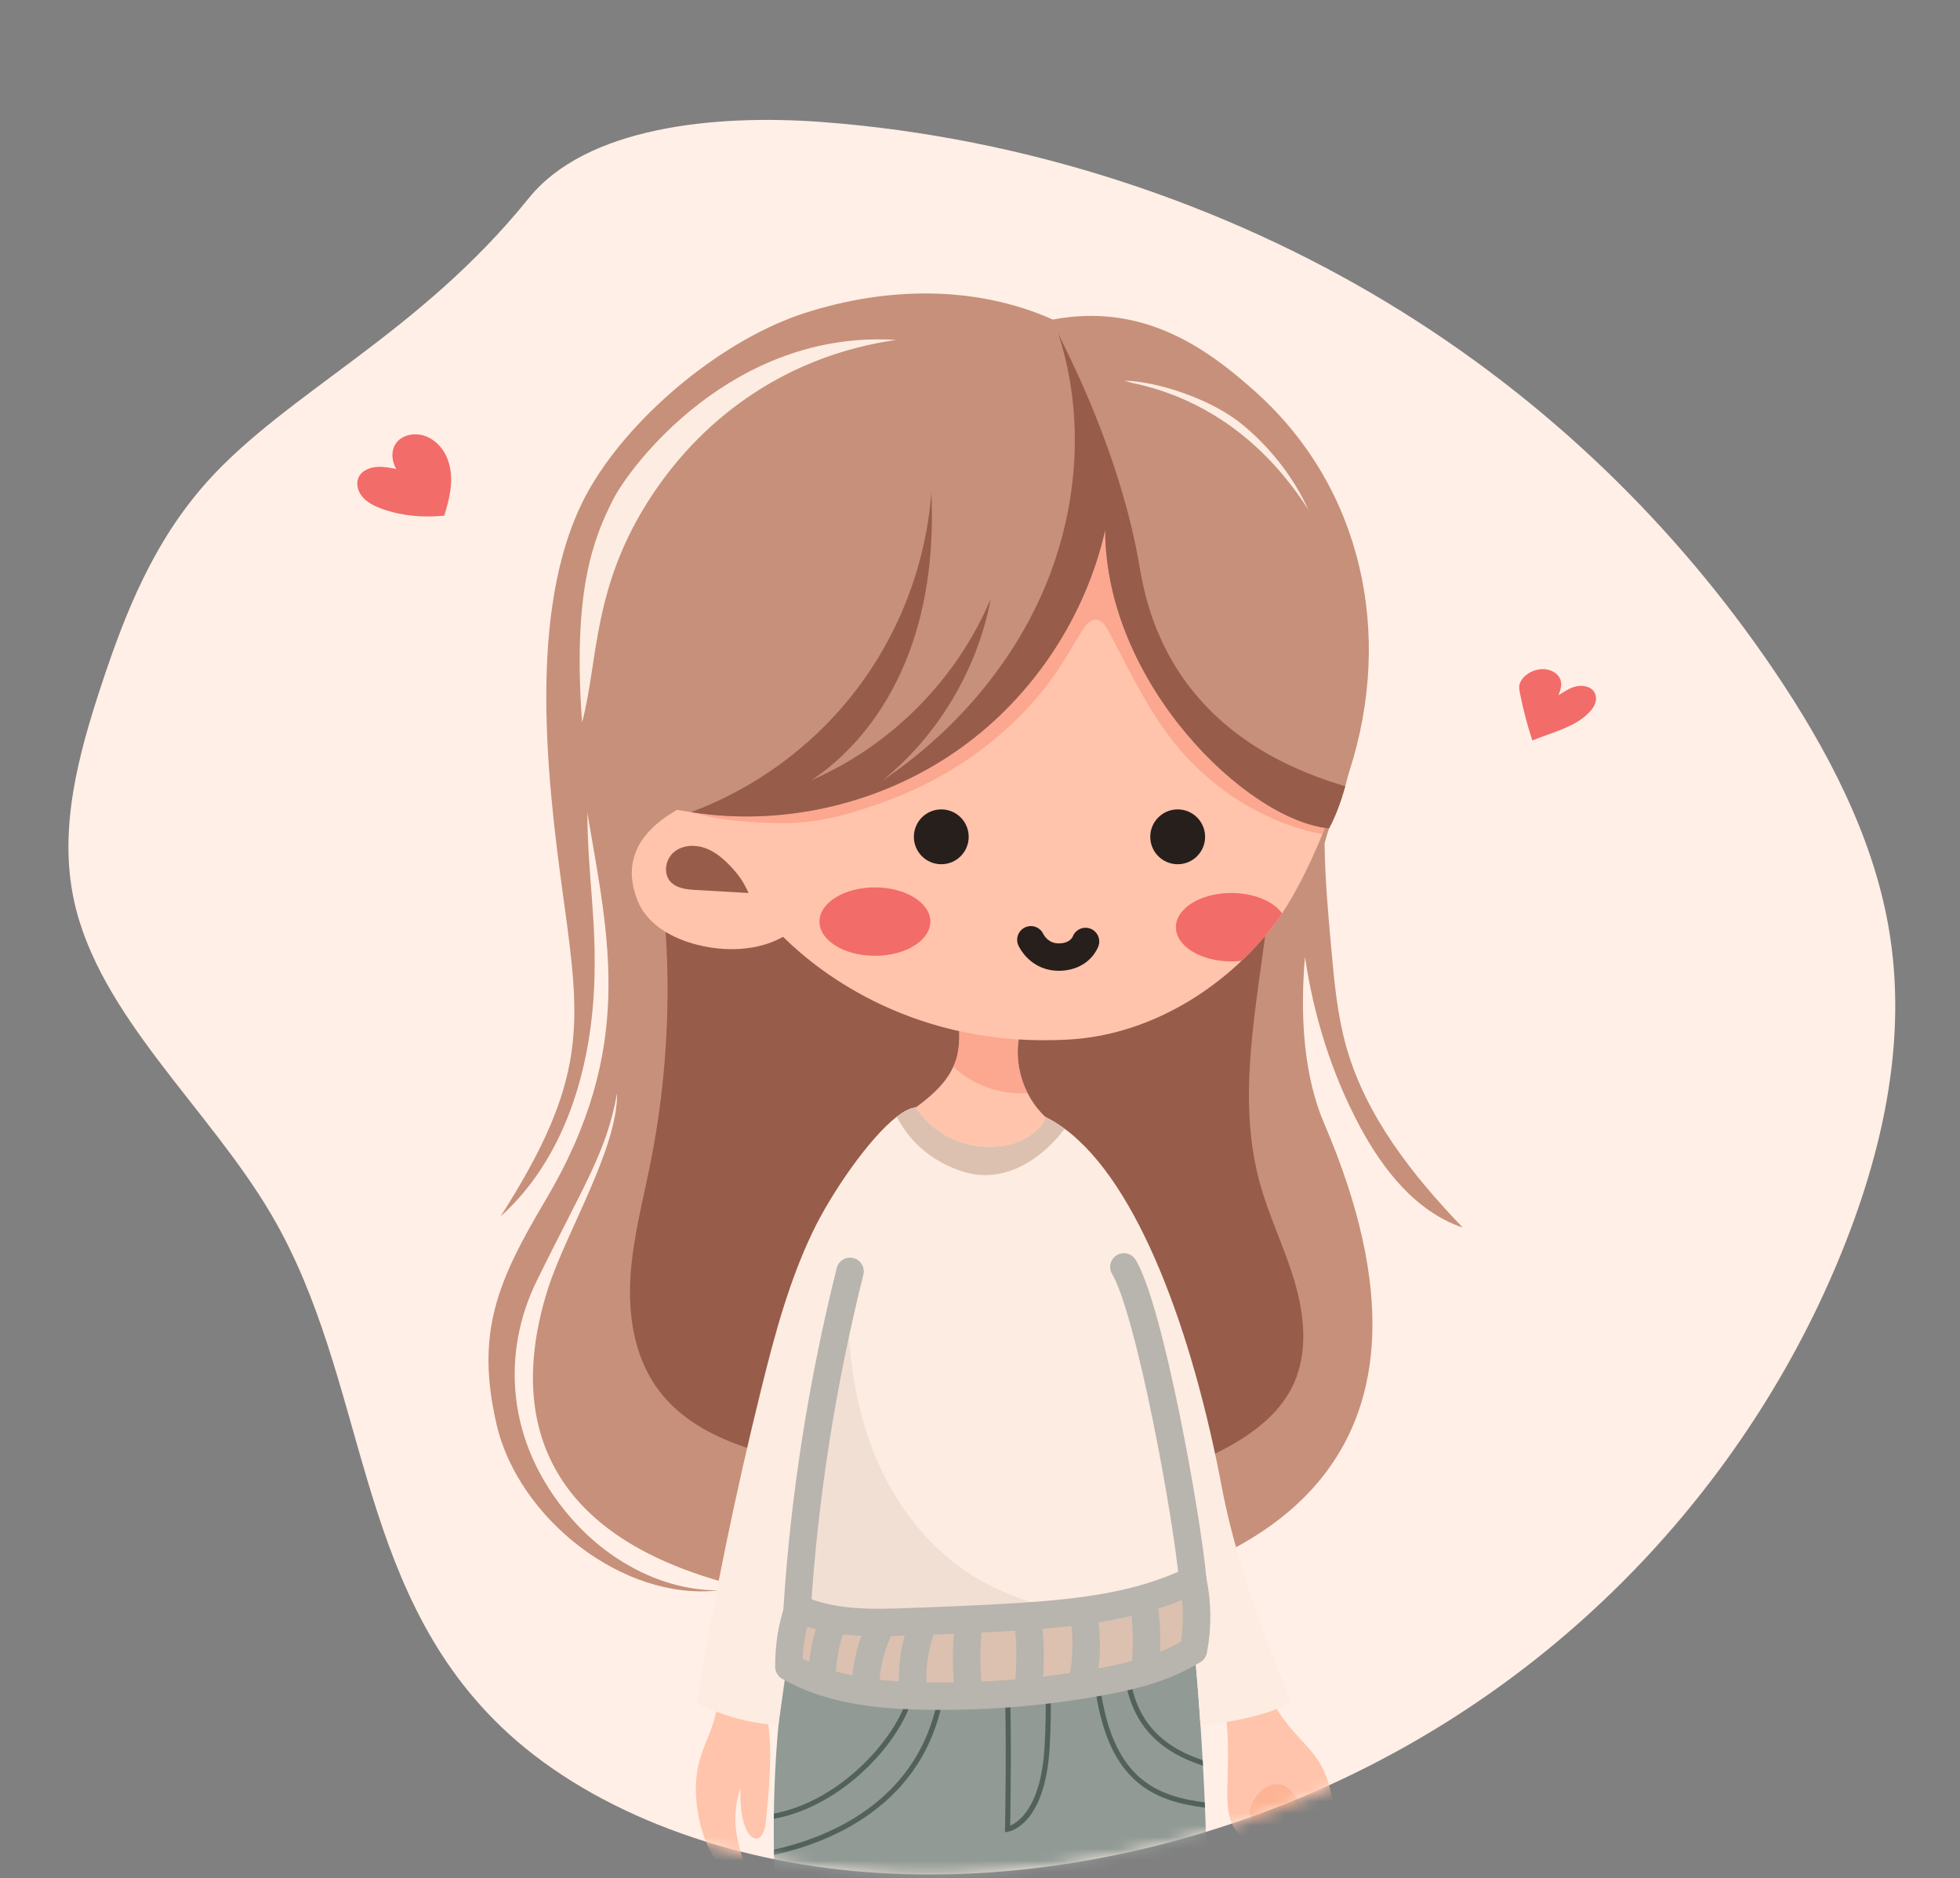 <svg xmlns="http://www.w3.org/2000/svg" fill="none" viewBox="0 0 167 160" height="160" width="167">
<rect x="0" y="0" width="167" height="160" fill="#808080" stroke="none"/>
<path fill="#FFEFE6" d="M45.049 16.885C49.909 10.852 60.791 9.701 70.028 10.394C87.593 11.712 104.357 17.415 118.174 25.763C131.99 34.111 142.938 45.026 151.047 56.958C155.721 63.835 159.518 71.154 160.888 78.833C162.662 88.767 160.298 98.921 156.176 108.452C147.781 127.864 131.002 145.98 106.748 154.728C96.185 158.538 84.299 160.476 72.71 159.39C61.122 158.304 49.899 154.037 42.662 147.066C30.081 134.949 31.407 117.612 23.138 103.502C17.802 94.398 8.395 86.501 6.292 76.655C4.989 70.553 6.666 64.321 8.65 58.321C10.659 52.249 13.063 46.12 17.722 40.957C24.552 33.388 35.765 28.41 45.049 16.885Z"></path>
<mask height="160" width="167" y="0" x="0" maskUnits="userSpaceOnUse" style="mask-type:alpha" id="mask0_115_925">
<path fill="#FFEFE6" d="M42.495 7.514C47.673 1.085 59.269 -0.142 69.112 0.597C87.831 2.002 105.695 8.078 120.418 16.975C135.142 25.87 146.808 37.501 155.449 50.217C160.429 57.545 164.475 65.345 165.936 73.527C167.826 84.114 165.307 94.933 160.914 105.091C151.969 125.776 134.088 145.081 108.243 154.403C96.986 158.464 84.32 160.529 71.971 159.371C59.622 158.214 47.662 153.667 39.951 146.239C26.544 133.326 27.957 114.852 19.145 99.815C13.459 90.114 3.434 81.699 1.194 71.207C-0.195 64.704 1.592 58.063 3.707 51.669C5.848 45.199 8.409 38.667 13.373 33.166C20.652 25.1 32.601 19.796 42.495 7.514Z"></path>
</mask>
<g mask="url(#mask0_115_925)">
<path fill="#FFC4AB" d="M107.432 142.956C108.08 144.589 109.006 146.113 110.157 147.441C110.916 148.318 111.78 149.118 112.391 150.104C112.897 150.921 113.215 151.844 113.423 152.782C113.875 154.822 113.814 156.975 113.247 158.986C113.199 159.155 113.141 159.334 113.002 159.44C112.791 159.601 112.478 159.523 112.263 159.37C111.671 158.949 111.551 158.136 111.41 157.422C111.248 156.608 110.992 155.814 110.648 155.059C110.489 154.711 110.306 154.363 110.026 154.103C109.643 153.748 109.123 153.59 108.619 153.458C108.124 153.327 107.505 153.244 107.179 153.64C106.937 153.936 106.979 154.365 107.034 154.744C107.117 155.315 107.199 155.887 107.282 156.458C107.3 156.579 107.316 156.71 107.258 156.818C107.147 157.023 106.852 157.02 106.63 156.953C105.764 156.689 105.139 155.895 104.85 155.036C104.561 154.176 104.556 153.249 104.574 152.343C104.623 149.69 104.822 146.975 104.051 144.437C105.229 143.963 106.38 143.412 107.432 142.956Z"></path>
<path fill="#C7907B" d="M115.839 95.913C117.824 99.633 120.637 103.226 124.624 104.572C120.339 100.102 116.35 95.067 114.687 89.094C113.938 86.407 113.684 83.611 113.433 80.833C113.164 77.85 112.895 74.837 112.86 71.84C113.421 69.723 114.328 67.713 114.996 65.626C118.709 54.043 116.105 41.652 107.102 33.496C102.751 29.554 97.345 25.788 89.702 27.222C83.071 24.274 75.502 24.44 68.595 26.658C61.687 28.875 54.05 35.163 50.358 41.423C44.848 50.769 46.51 65.702 47.999 76.454C49.503 87.322 50.089 91.976 42.658 103.619C48.079 98.747 50.34 91.179 50.631 83.884C50.85 78.371 50.083 74.745 50.041 69.229C51.866 79.967 54.176 89.287 46.478 102.248C42.376 109.154 40.496 113.546 42.317 121.374C44.174 129.363 53.113 136.425 61.24 135.483C56.418 135.499 51.809 132.951 48.642 129.305C42.981 122.788 42.785 115.114 45.733 109.114C49.737 100.963 51.698 98.118 52.575 93.129C52.642 97.826 48.216 105.027 46.711 109.721C44.502 116.604 42.562 130.369 63.566 135.272C74.132 137.739 85.69 138.053 96.184 135.294C106.678 132.534 125.201 124.558 112.828 95.718C111.07 91.62 110.762 86.507 111.188 81.518C111.936 86.541 113.45 91.433 115.839 95.913Z"></path>
<path fill="#975C4A" d="M56.411 75.958C57.277 83.67 56.94 91.516 55.415 99.124C54.774 102.32 53.924 105.491 53.72 108.745C53.517 111.998 54.024 115.415 55.877 118.093C58.943 122.524 64.759 123.883 70.04 124.905C72.273 125.337 74.505 125.769 76.738 126.201C81.633 127.148 86.619 128.101 91.575 127.565C95.258 127.168 98.813 125.957 102.201 124.455C105.454 123.014 108.801 121.076 110.255 117.822C111.466 115.114 111.133 111.952 110.284 109.108C109.436 106.264 108.103 103.58 107.324 100.717C105.136 92.672 107.492 84.192 108.227 75.888C108.279 75.297 108.302 74.64 107.921 74.187C107.647 73.861 107.217 73.715 106.81 73.588C90.537 68.518 72.255 68.686 56.411 75.958Z"></path>
<path fill="#FCECE1" d="M76.361 28.957C62.428 28.077 53.693 39.668 52.216 42.598C50.534 45.939 48.781 50.381 49.595 61.541C51.002 56.291 50.419 49.931 55.574 42.161C60.153 35.26 67.299 30.258 76.361 28.957Z"></path>
<path fill="#FCECE1" d="M95.758 32.422C98.721 32.508 102.774 33.939 105.189 35.664C108.546 38.062 113.464 44.063 112.433 49.817C112.119 47.876 109.672 42.003 105.806 38.503C102.102 35.152 96.881 32.626 95.758 32.422Z"></path>
<path fill="#FFC4AB" d="M90.276 98.429C88.522 99.777 86.161 100.025 83.955 99.876C82.267 99.762 80.599 99.446 78.935 99.132C77.627 98.882 76.141 98.506 75.542 97.315C75.406 97.045 75.327 96.728 75.423 96.44C75.522 96.145 75.785 95.941 76.038 95.757C77.979 94.351 80.249 93.016 81.222 90.885C81.318 90.678 81.401 90.464 81.469 90.241C81.844 89.024 81.747 87.719 81.645 86.45C83.425 86.877 85.312 86.995 87.198 87.113C86.417 89.036 86.616 91.271 87.552 93.115C88.169 94.332 89.108 95.38 90.296 96.054C90.543 96.196 90.809 96.33 90.969 96.566C91.382 97.17 90.857 97.982 90.276 98.429Z"></path>
<path fill="#FA9B85" d="M87.552 93.115C85.259 93.295 82.911 92.447 81.222 90.885C81.318 90.678 81.401 90.464 81.469 90.241C81.844 89.024 81.747 87.719 81.645 86.45C83.425 86.877 85.312 86.995 87.198 87.113C86.417 89.036 86.616 91.271 87.552 93.115Z" opacity="0.702"></path>
<path fill="#FFC4AB" d="M60.999 143.049C61.514 144.847 60.855 146.757 60.127 148.481C59.399 150.205 59.16 151.708 59.352 153.571C59.835 158.275 62.372 160.488 63.324 159.671C64.075 159.027 61.724 156.41 63.095 152.283C62.973 155.44 63.841 156.658 64.461 156.629C65.044 156.601 65.218 155.612 65.269 155.093C65.876 148.961 65.64 147.879 65.051 144.12C63.712 144.157 62.362 143.842 60.999 143.049Z"></path>
<path fill="#FFC4AB" d="M68.115 78.764C65.907 80.923 62.421 81.247 59.428 80.492C57.316 79.96 55.17 78.794 54.345 76.775C51.196 69.064 63.569 66.886 63.569 66.886C63.569 66.886 67.195 69.937 67.788 71.128C68.838 73.232 68.474 76.294 68.115 78.764Z"></path>
<path fill="#FFC4AB" d="M115.245 62.524C114.962 64.561 113.911 68.119 112.441 71.623C111.512 73.841 110.414 76.037 109.237 77.813C108.913 78.301 108.584 78.757 108.25 79.174C107.493 80.118 106.671 81.014 105.79 81.85C101.784 85.656 96.596 88.233 91.112 88.555C77.995 89.329 69.847 82.863 66.872 79.954C63.949 77.096 61.377 73.877 59.228 70.396C58.475 69.183 57.776 67.937 57.131 66.663C56.435 65.29 55.802 63.883 55.235 62.45C55.409 62.45 70.187 45.002 86.818 42.821C86.818 42.821 86.82 42.819 86.821 42.821C95.875 41.635 105.476 44.971 113.571 58.105C114.127 59.004 114.674 59.95 115.213 60.943C115.348 61.191 115.351 61.748 115.245 62.524Z"></path>
<path fill="#FA9B85" d="M115.245 62.524C114.962 64.561 114.154 67.532 112.683 71.036C112.224 71.004 104.819 69.799 99.449 62.493C97.469 59.799 96.039 56.747 94.468 53.793C94.217 53.321 93.856 52.785 93.323 52.794C92.848 52.803 92.509 53.244 92.255 53.646C91.61 54.67 91.019 55.728 90.358 56.742C86.773 62.238 81.168 66.273 74.984 68.436C69.951 70.198 67.71 70.382 62.392 69.886C60.278 69.689 57.782 68.833 56.746 68.691C58.882 66.55 60.348 68.89 60.931 67.953C60.993 67.854 54.315 57.07 85.131 43.526C85.684 43.282 86.247 43.045 86.818 42.821C86.818 42.821 86.819 42.819 86.821 42.821C90.206 41.487 93.852 40.612 97.297 41.613C100.163 42.448 102.512 44.483 104.652 46.568C108.148 49.973 111.415 53.745 113.571 58.105C113.901 58.769 114.203 59.448 114.478 60.14C114.782 60.907 115.043 61.708 115.245 62.524Z" opacity="0.702"></path>
<path fill="#F26C69" d="M74.546 81.424C77.154 81.424 79.268 80.119 79.268 78.51C79.268 76.9 77.154 75.596 74.546 75.596C71.938 75.596 69.823 76.9 69.823 78.51C69.823 80.119 71.938 81.424 74.546 81.424Z"></path>
<path fill="#F26C69" d="M109.237 77.813C108.913 78.301 108.584 78.757 108.25 79.173C107.493 80.118 106.671 81.014 105.79 81.85C105.507 81.883 105.214 81.901 104.914 81.901C102.306 81.901 100.192 80.597 100.192 78.987C100.192 77.377 102.306 76.073 104.914 76.073C106.845 76.073 108.505 76.787 109.237 77.813Z"></path>
<path stroke-linecap="round" stroke-miterlimit="10" stroke-width="2.336" stroke="#271F1C" d="M87.834 80.06C87.834 80.06 88.529 81.626 90.373 81.531C92.069 81.445 92.492 80.204 92.492 80.204"></path>
<path fill="#C7907B" d="M114.622 66.975C114.244 68.337 113.783 69.567 113.24 70.569C106.172 69.871 94.169 58.147 94.169 45.143C92.498 52.543 88.043 59.277 81.892 63.697C75.741 68.116 67.95 70.182 60.425 69.388C60.096 69.353 59.543 69.284 58.885 69.185C56.914 68.886 53.994 68.326 53.267 67.651C50.781 65.735 50.432 59.343 52.931 56.035C56.33 51.542 60.387 42.989 71.237 37.203C75.333 35.019 83.827 32.339 91.109 32.159C91.341 32.154 91.572 32.149 91.802 32.149H91.871C99.327 32.149 109.585 35.834 115.047 50.729C116.288 54.111 116.118 61.571 114.622 66.975Z"></path>
<path fill="#975C4A" d="M114.622 66.975C114.244 68.337 113.783 69.567 113.24 70.57C106.172 69.872 94.168 58.147 94.168 45.143C92.498 52.543 88.043 59.278 81.892 63.697C75.741 68.116 67.95 70.182 60.425 69.388C60.096 69.353 59.543 69.284 58.885 69.185C64.258 67.186 69.075 63.692 72.635 59.187C76.51 54.286 78.883 48.207 79.356 41.971C79.564 46.593 79.076 51.293 77.448 55.623C75.821 59.954 73.002 63.901 69.153 66.454C75.956 63.506 81.546 57.847 84.42 50.996C83.281 57.035 79.946 62.635 75.182 66.502C81.245 62.415 86.258 56.664 89.077 49.905C91.399 44.336 92.178 38.084 91.108 32.16C90.882 30.892 90.568 29.64 90.168 28.414C90.774 29.78 95.443 38.398 97.13 48.459C98.005 53.674 100.988 62.973 114.622 66.975Z"></path>
<path fill="#919A95" d="M102.834 169.854C102.836 169.855 102.836 169.855 102.834 169.857C102.637 179.276 101.909 188.699 100.595 197.992C99.556 205.347 98.151 212.62 96.351 219.742C94.151 220.133 91.844 220 89.699 219.334C89.497 212.153 89.346 204.967 89.222 197.776C89.198 196.367 89.174 194.96 89.151 193.551C89.054 187.595 88.971 181.637 88.889 175.68C88.827 171.188 88.762 166.664 87.846 162.267C87.734 161.731 87.5 161.091 86.961 161.014C86.194 160.903 85.882 161.967 85.873 162.744C85.78 171.355 85.36 179.862 84.7 188.344C84.504 190.87 84.288 193.395 84.051 195.919C83.294 204.012 82.345 212.102 81.28 220.258C77.245 221.354 74.889 220.184 74.889 220.184C74.889 220.184 73.416 210.049 70.041 191.622C69.532 188.848 69.035 186.059 68.572 183.263C68.557 183.173 68.543 183.084 68.528 182.993C67.161 174.707 66.102 166.344 65.947 158.023C65.946 157.981 65.946 157.939 65.945 157.896C65.943 157.79 65.942 157.682 65.94 157.576C65.926 156.697 65.923 155.819 65.931 154.942C65.933 154.793 65.934 154.646 65.937 154.497C65.939 154.333 65.942 154.169 65.945 154.005C66.045 148.571 66.572 143.166 67.697 137.817C70.177 139.206 72.466 141.205 75.225 141.629C77.668 142.003 80.158 141.79 82.62 141.576C86.088 141.276 89.559 140.973 93.028 140.673C93.038 140.672 93.047 140.672 93.057 140.67C93.153 140.661 93.249 140.653 93.344 140.642C96.32 140.328 98.681 139.217 101.554 138.256C101.945 142.13 102.253 146.032 102.473 149.953C102.483 150.109 102.491 150.266 102.499 150.422C102.502 150.471 102.505 150.522 102.507 150.572C102.563 151.563 102.609 152.555 102.651 153.547C102.656 153.662 102.661 153.779 102.666 153.894C102.667 153.926 102.669 153.96 102.67 153.992C102.887 159.261 102.945 164.556 102.834 169.854Z"></path>
<path fill="#52615C" d="M80.421 142.459C79.657 142.401 78.894 142.208 77.983 141.937L77.69 141.851L77.703 142.156C77.803 144.516 76.363 147.449 73.852 150C71.487 152.405 68.644 154 65.938 154.497C65.935 154.645 65.933 154.793 65.932 154.941C68.752 154.444 71.712 152.798 74.162 150.308C76.652 147.777 78.121 144.862 78.143 142.44C78.875 142.65 79.522 142.804 80.168 142.876C79.719 147.669 77.604 151.463 73.874 154.156C71.225 156.069 68.23 157.061 65.94 157.576C65.942 157.682 65.943 157.79 65.945 157.896C65.946 157.938 65.946 157.981 65.948 158.023C68.291 157.504 71.388 156.49 74.129 154.51C78.022 151.701 80.206 147.725 80.622 142.695L80.639 142.476L80.421 142.459Z"></path>
<path fill="#52615C" d="M102.665 153.893C102.661 153.778 102.655 153.662 102.651 153.547C100.695 153.293 98.888 152.834 97.394 151.655C95.068 149.821 93.825 146.5 93.494 141.22C93.513 141.216 93.532 141.207 93.552 141.194C93.764 141.249 93.982 141.328 94.194 141.405C94.694 141.584 95.207 141.769 95.74 141.715C95.875 144.657 96.916 146.945 98.834 148.515C100.011 149.479 101.352 150.042 102.498 150.421C102.491 150.265 102.482 150.108 102.472 149.952C99.803 149.044 96.326 147.144 96.166 141.45L96.159 141.176L95.893 141.245C95.397 141.373 94.884 141.188 94.341 140.993C94.104 140.908 93.86 140.819 93.616 140.758C93.551 140.741 93.495 140.739 93.449 140.747C93.437 140.735 93.424 140.722 93.409 140.707L93.344 140.642L93.007 140.304L93.027 140.672L93.038 140.873C93.34 146.503 94.638 150.038 97.125 151.999C98.721 153.258 100.623 153.73 102.67 153.991C102.668 153.959 102.667 153.925 102.665 153.893Z"></path>
<path fill="#52615C" d="M85.626 156.084L85.632 155.824C85.633 155.741 85.799 147.427 85.585 143.308L85.566 142.956L85.889 143.096C86.976 143.568 88.016 143.716 89.266 143.574L89.501 143.547L89.509 143.785C89.564 145.523 89.536 147.285 89.424 149.02C89.007 155.498 86.008 156.025 85.882 156.046L85.626 156.084ZM86.036 143.629C86.204 147.389 86.098 154.029 86.072 155.528C86.769 155.233 88.669 153.972 88.988 148.992C89.094 147.347 89.125 145.68 89.078 144.033C87.987 144.127 87.006 143.998 86.036 143.629Z"></path>
<path fill="#975C4A" d="M63.78 76.073C62.289 75.988 60.8 75.902 59.309 75.818C58.509 75.773 57.619 75.684 57.097 75.075C56.494 74.371 56.711 73.191 57.42 72.593C58.129 71.997 59.175 71.93 60.05 72.235C60.925 72.539 61.651 73.163 62.286 73.839C62.841 74.432 63.344 75.075 63.78 76.073Z"></path>
<path fill="#FCECE1" d="M109.997 144.921C108.134 146.403 102.291 147.015 102.291 147.015C102.291 147.015 101.984 142.571 101.79 140.709C101.79 140.709 97.131 142.494 94.703 142.962C86.539 144.535 78.017 145.417 69.973 143.308C67.898 142.765 67.087 141.615 67.074 141.599C66.846 143.298 66.552 145.283 66.327 146.964C63.857 146.821 61.608 146.187 59.351 145.076C60.848 136.03 62.7 127.045 64.905 118.147C66.019 113.646 67.237 109.137 69.238 104.957C70.83 101.63 74.043 96.971 76.41 95.132C77.019 94.66 77.571 94.373 78.025 94.344C79.067 95.933 80.814 97.201 82.845 97.555C87.254 98.323 89.067 95.651 89.073 95.154C89.631 95.428 90.177 95.763 90.712 96.158C97.057 100.836 101.65 113.68 104.116 126.752C105.72 135.253 109.799 144.28 109.997 144.921Z"></path>
<path fill="#F2DFD3" d="M72.427 108.306C71.986 113.155 72.491 118.265 74.114 122.853C75.739 127.443 78.722 131.627 82.838 134.211C86.465 136.487 90.751 137.425 94.971 138.126C92.655 138.895 90.334 139.667 87.954 140.208C84.368 141.024 80.663 141.308 76.996 141.052C74.159 140.852 71.265 140.3 68.866 138.77C68.654 138.634 68.44 138.486 68.315 138.269C68.175 138.025 68.164 137.733 68.16 137.453C68.048 131.094 69.133 124.784 70.216 118.517C70.811 115.067 71.239 111.473 72.427 108.306Z"></path>
<path fill="#DCC1B0" d="M90.713 96.158C90.7 96.175 90.689 96.193 90.676 96.209C88.987 98.413 86.213 100.555 82.929 100.025C82.47 99.95 78.463 99.147 76.411 95.132C77.02 94.66 77.572 94.373 78.027 94.344C79.069 95.933 80.815 97.201 82.847 97.555C87.255 98.323 89.069 95.651 89.074 95.154C89.632 95.428 90.179 95.763 90.713 96.158Z"></path>
<path fill="#DCC1B0" d="M101.852 139.565C101.855 139.836 101.807 140.352 101.72 140.821C101.719 140.805 101.717 140.791 101.716 140.774C99.434 141.99 97.063 142.508 94.705 142.961C86.54 144.535 78.018 145.417 69.974 143.308C68.993 143.052 67.991 142.752 67.312 141.997C67.338 140.368 67.54 138.238 67.916 137.053C71.681 139.009 87.835 138.088 91.502 137.445C94.976 136.835 98.387 135.856 101.656 134.528C101.775 136.205 101.841 137.885 101.852 139.565Z"></path>
<path stroke-linecap="round" stroke-miterlimit="10" stroke-width="2.336" stroke="#B8B4AE" d="M72.427 108.306C70.071 117.754 68.529 127.405 67.915 137.154"></path>
<path stroke-linecap="round" stroke-miterlimit="10" stroke-width="2.336" stroke="#B8B4AE" d="M95.758 107.926C97.952 111.565 101.154 129.198 101.632 134.621"></path>
<path stroke-linecap="round" stroke-miterlimit="10" stroke-width="2.336" stroke="#B8B4AE" d="M67.953 137.013C70.918 138.365 74.31 138.272 77.565 138.152C80.626 138.039 83.688 137.923 86.745 137.728C91.848 137.402 97.002 136.854 101.605 134.623"></path>
<path stroke-linecap="round" stroke-miterlimit="10" stroke-width="2.336" stroke="#B8B4AE" d="M101.625 140.619C99.346 142.028 96.779 142.717 94.147 143.209C88.858 144.2 83.465 144.621 78.085 144.467C74.374 144.359 70.472 143.866 67.251 142.015"></path>
<path stroke-linecap="round" stroke-miterlimit="10" stroke-width="2.336" stroke="#B8B4AE" d="M67.993 137.055C67.472 138.641 67.215 140.181 67.215 141.98"></path>
<path stroke-linecap="round" stroke-miterlimit="10" stroke-width="2.336" stroke="#B8B4AE" d="M101.624 134.579C102.048 136.55 102.069 138.609 101.681 140.589"></path>
<path stroke-linecap="round" stroke-miterlimit="10" stroke-width="2.336" stroke="#B8B4AE" d="M71.083 138.086C70.26 139.631 70.114 141.435 69.983 143.182"></path>
<path stroke-linecap="round" stroke-miterlimit="10" stroke-width="2.336" stroke="#B8B4AE" d="M75.101 138.396C74.206 140.123 73.732 142.068 73.733 144.015"></path>
<path stroke-linecap="round" stroke-miterlimit="10" stroke-width="2.336" stroke="#B8B4AE" d="M78.727 138.152C77.903 140.106 77.594 142.275 77.837 144.382"></path>
<path stroke-linecap="round" stroke-miterlimit="10" stroke-width="2.336" stroke="#B8B4AE" d="M82.567 138.023C82.295 140.132 82.293 142.274 82.562 144.382"></path>
<path stroke-linecap="round" stroke-miterlimit="10" stroke-width="2.336" stroke="#B8B4AE" d="M87.642 143.97C87.767 141.94 87.89 139.885 87.517 137.885"></path>
<path stroke-linecap="round" stroke-miterlimit="10" stroke-width="2.336" stroke="#B8B4AE" d="M92.188 143.471C92.626 141.46 92.665 139.362 92.305 137.336"></path>
<path stroke-linecap="round" stroke-miterlimit="10" stroke-width="2.336" stroke="#B8B4AE" d="M97.551 142.175C97.779 140.263 97.734 138.32 97.418 136.42"></path>
<path fill="#FDB494" d="M106.496 154.319C106.498 154.803 106.723 155.255 106.974 155.667C107.895 157.184 109.245 158.435 110.825 159.238C111.047 159.35 111.278 159.457 111.526 159.477C111.773 159.499 112.042 159.42 112.196 159.224C112.379 158.988 112.353 158.657 112.308 158.361C111.653 154.025 109.924 152.185 109.27 152.048C107.388 151.656 106.493 153.836 106.496 154.319Z"></path>
<circle fill="#271F1C" r="2.336" cy="71.288" cx="80.201"></circle>
<circle fill="#271F1C" r="2.336" cy="71.288" cx="100.343"></circle>
</g>
<path fill="#F26C69" d="M33.758 39.953C33.213 39.844 32.659 39.734 32.104 39.777C31.549 39.82 30.981 40.038 30.676 40.459C30.279 41.006 30.42 41.771 30.852 42.295C31.286 42.819 31.952 43.14 32.626 43.377C34.263 43.952 36.075 44.112 37.856 43.926C38.142 42.979 38.405 42.018 38.439 41.037C38.471 40.057 38.256 39.043 37.652 38.23C37.247 37.685 36.657 37.233 35.957 37.066C35.258 36.899 34.447 37.048 33.949 37.524C33.292 38.147 33.31 39.15 33.758 39.953Z"></path>
<path fill="#F26C69" d="M132.775 59.231C132.985 58.775 133.126 58.258 132.915 57.802C132.704 57.346 132.15 57.04 131.579 57.004C131.009 56.968 130.438 57.179 130.023 57.516C129.72 57.763 129.485 58.089 129.447 58.446C129.428 58.636 129.463 58.827 129.5 59.015C129.774 60.4 130.129 61.772 130.561 63.079C132.256 62.391 134.199 61.943 135.393 60.703C135.663 60.423 135.888 60.101 135.964 59.742C136.038 59.385 135.943 58.989 135.646 58.73C135.268 58.401 134.642 58.363 134.133 58.515C133.624 58.667 133.202 58.977 132.775 59.231Z"></path>
</svg>
